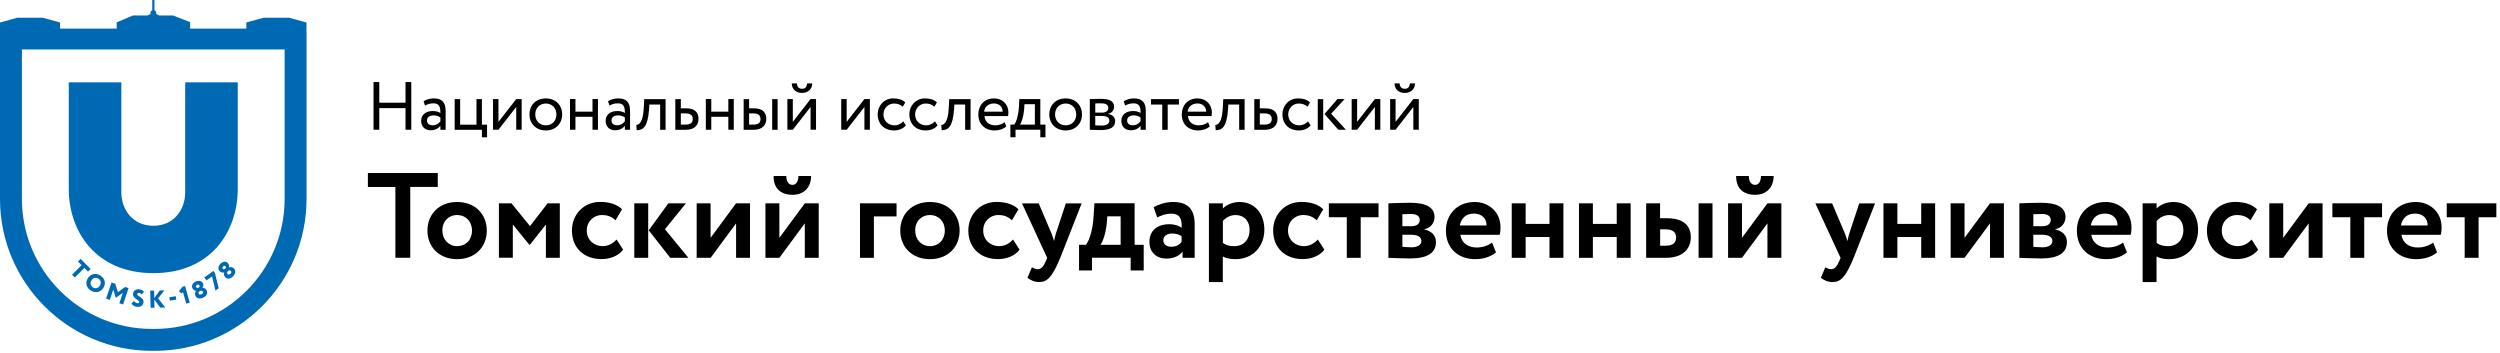 <?xml version="1.0" encoding="UTF-8"?> <svg xmlns="http://www.w3.org/2000/svg" width="390" height="55" viewBox="0 0 390 55" fill="none"> <g clip-path="url(#clip0_11_1097)"> <path d="M57.39 26.99H68.29V29.16H64V40.21H61.68V29.17H57.39V26.99Z" fill="black"></path> <path d="M71.31 31.51C74.13 31.51 75.94 33.42 75.94 35.97C75.94 38.52 74.13 40.43 71.31 40.43C68.5 40.43 66.68 38.52 66.68 35.97C66.68 33.42 68.5 31.51 71.31 31.51ZM71.31 38.4C72.65 38.4 73.63 37.44 73.63 35.96C73.63 34.52 72.63 33.54 71.31 33.54C70.03 33.54 69.01 34.48 69.01 35.96C69.01 37.38 69.99 38.4 71.31 38.4Z" fill="black"></path> <path d="M77.83 31.72H79.79L82.68 35.27L85.42 31.72H87.33V40.22H85.16V35.03L82.65 38.2H82.59L80 35.02V40.21H77.83V31.72Z" fill="black"></path> <path d="M97.21 38.95C96.49 39.91 95.21 40.42 93.83 40.42C91.07 40.42 89.22 38.64 89.22 35.96C89.22 33.49 91.03 31.5 93.62 31.5C95.02 31.5 96.25 31.86 97.04 32.65L96.02 34.37C95.38 33.75 94.68 33.54 93.9 33.54C92.69 33.54 91.54 34.47 91.54 35.96C91.54 37.47 92.71 38.4 94 38.4C94.93 38.4 95.64 37.97 96.19 37.36L97.21 38.95Z" fill="black"></path> <path d="M98.95 31.72H101.12V40.22H98.95V31.72ZM103.73 35.76L107.39 40.22H104.56L101.2 35.93L104.26 31.72H107L103.73 35.76Z" fill="black"></path> <path d="M108.68 40.22V31.72H110.85V37.1L114.82 31.72H117V40.22H114.83V34.84L110.86 40.22H108.68Z" fill="black"></path> <path d="M119.41 40.22V31.72H121.58V37.1L125.55 31.72H127.72V40.22H125.55V34.84L121.58 40.22H119.41ZM122.66 27.46C122.66 28.16 122.92 28.84 123.64 28.84C124.28 28.84 124.55 28.16 124.55 27.46H126.53C126.53 29.08 125.55 30.39 123.64 30.39C121.52 30.39 120.67 29.11 120.67 27.46H122.66Z" fill="black"></path> <path d="M134.15 31.72H139.86V33.76H136.33V40.22H134.16V31.72H134.15Z" fill="black"></path> <path d="M145.07 31.51C147.89 31.51 149.7 33.42 149.7 35.97C149.7 38.52 147.89 40.43 145.07 40.43C142.26 40.43 140.44 38.52 140.44 35.97C140.44 33.42 142.26 31.51 145.07 31.51ZM145.07 38.4C146.41 38.4 147.39 37.44 147.39 35.96C147.39 34.52 146.39 33.54 145.07 33.54C143.79 33.54 142.77 34.48 142.77 35.96C142.77 37.38 143.75 38.4 145.07 38.4Z" fill="black"></path> <path d="M159.05 38.95C158.33 39.91 157.05 40.42 155.67 40.42C152.91 40.42 151.06 38.64 151.06 35.96C151.06 33.49 152.87 31.5 155.46 31.5C156.86 31.5 158.09 31.86 158.88 32.65L157.86 34.37C157.22 33.75 156.52 33.54 155.74 33.54C154.53 33.54 153.38 34.47 153.38 35.96C153.38 37.47 154.55 38.4 155.84 38.4C156.77 38.4 157.48 37.97 158.03 37.36L159.05 38.95Z" fill="black"></path> <path d="M165.4 40.22C164.15 43.26 163.36 44 162.11 44C161.34 44 160.77 43.7 160.28 43.34L160.98 41.7C161.21 41.83 161.53 42 161.87 42C162.42 42 162.81 41.57 163.17 40.68L163.36 40.23L159.43 31.73H162.04L164.02 36.38C164.19 36.8 164.3 37.19 164.44 37.61C164.52 37.21 164.59 36.8 164.74 36.36L166.27 31.73H168.74L165.4 40.22Z" fill="black"></path> <path d="M168.33 38.19H169.41C170.01 37.4 170.49 35.68 170.6 33.75L170.73 31.71H177V38.19H178.42V42.19H176.38V40.21H170.35V42.19H168.33V38.19V38.19ZM171.67 38.19H174.82V33.75H172.74L172.68 34.62C172.52 36.42 172.05 37.67 171.67 38.19Z" fill="black"></path> <path d="M179.97 32.32C180.71 31.89 181.86 31.51 182.97 31.51C185.48 31.51 186.37 32.79 186.37 35.04V40.22H184.48V39.24C184.03 39.88 183.12 40.34 181.97 40.34C180.42 40.34 179.31 39.38 179.31 37.73C179.31 35.86 180.69 34.97 182.41 34.97C183.17 34.97 183.92 35.22 184.34 35.52C184.4 34.1 184.02 33.33 182.75 33.33C181.77 33.33 181.14 33.63 180.52 33.92L179.97 32.32ZM184.33 37.72V36.85C183.95 36.57 183.46 36.43 182.84 36.43C182.12 36.43 181.48 36.77 181.48 37.49C181.48 38.13 182.01 38.49 182.69 38.49C183.59 38.5 184.07 38.1 184.33 37.72Z" fill="black"></path> <path d="M188.6 31.72H190.77V32.53C191.3 31.96 192.3 31.51 193.39 31.51C195.73 31.51 197.24 33.32 197.24 35.84C197.24 38.43 195.46 40.43 192.74 40.43C191.98 40.43 191.25 40.3 190.76 40.01V44H188.59V31.72H188.6ZM190.77 34.47V37.91C191.35 38.29 191.85 38.4 192.56 38.4C194.07 38.4 194.94 37.3 194.94 35.89C194.94 34.53 194.15 33.55 192.71 33.55C191.98 33.55 191.3 33.89 190.77 34.47Z" fill="black"></path> <path d="M206.6 38.95C205.88 39.91 204.6 40.42 203.22 40.42C200.46 40.42 198.61 38.64 198.61 35.96C198.61 33.49 200.42 31.5 203.01 31.5C204.41 31.5 205.64 31.86 206.43 32.65L205.41 34.37C204.77 33.75 204.07 33.54 203.29 33.54C202.08 33.54 200.93 34.47 200.93 35.96C200.93 37.47 202.1 38.4 203.39 38.4C204.32 38.4 205.03 37.97 205.58 37.36L206.6 38.95Z" fill="black"></path> <path d="M207.3 31.72H215.05V33.89H212.27V40.22H210.1V33.89H207.3V31.72Z" fill="black"></path> <path d="M216.6 31.72C217.34 31.7 218.62 31.63 219.94 31.63C222.41 31.63 223.79 32.31 223.79 33.86C223.79 34.88 223.05 35.62 222.2 35.75V35.79C223.39 36.07 224.01 36.77 224.01 37.75C224.01 39.43 222.71 40.32 219.97 40.32C218.91 40.32 217.36 40.23 216.59 40.23V31.72H216.6ZM218.77 33.42V35.29H220.19C220.91 35.29 221.49 34.97 221.49 34.31C221.49 33.69 220.94 33.38 220.13 33.38C219.62 33.38 219 33.4 218.77 33.42ZM218.77 36.61V38.5C219.09 38.52 219.68 38.58 220.21 38.58C221.17 38.58 221.74 38.18 221.74 37.6C221.74 36.96 221.16 36.62 220.13 36.62H218.77V36.61Z" fill="black"></path> <path d="M233.38 39.37C232.53 40.09 231.32 40.43 230.13 40.43C227.39 40.43 225.56 38.65 225.56 35.97C225.56 33.5 227.26 31.51 230.06 31.51C232.25 31.51 234.08 33.08 234.08 35.46C234.08 35.99 234.04 36.31 233.95 36.63H227.81C228 37.91 229.02 38.61 230.36 38.61C231.4 38.61 232.27 38.23 232.76 37.84L233.38 39.37ZM227.73 35.17H231.9C231.92 34.13 231.2 33.32 229.95 33.32C228.65 33.32 227.95 34.06 227.73 35.17Z" fill="black"></path> <path d="M241.73 36.97H238V40.22H235.83V31.72H238V34.93H241.72V31.72H243.89V40.22H241.72V36.97H241.73Z" fill="black"></path> <path d="M252.21 36.97H248.49V40.22H246.32V31.72H248.49V34.93H252.21V31.72H254.38V40.22H252.21V36.97Z" fill="black"></path> <path d="M256.8 31.72H258.97V34.04H260.03C262.92 34.04 263.77 35.48 263.77 36.99C263.77 38.61 262.75 40.22 259.86 40.22H256.8V31.72ZM258.98 35.78V38.33H259.83C261 38.33 261.47 37.84 261.47 37.06C261.47 36.29 261.02 35.78 259.85 35.78H258.98V35.78ZM264.98 31.72H267.15V40.22H264.98V31.72Z" fill="black"></path> <path d="M269.58 40.22V31.72H271.75V37.1L275.72 31.72H277.89V40.22H275.72V34.84L271.75 40.22H269.58ZM272.82 27.46C272.82 28.16 273.08 28.84 273.8 28.84C274.44 28.84 274.71 28.16 274.71 27.46H276.69C276.69 29.08 275.71 30.39 273.8 30.39C271.68 30.39 270.83 29.11 270.83 27.46H272.82Z" fill="black"></path> <path d="M289.17 40.22C287.92 43.26 287.13 44 285.88 44C285.1 44 284.54 43.7 284.05 43.34L284.75 41.7C284.98 41.83 285.3 42 285.64 42C286.19 42 286.58 41.57 286.94 40.68L287.13 40.23L283.2 31.73H285.81L287.79 36.38C287.96 36.8 288.07 37.19 288.21 37.61C288.29 37.21 288.36 36.8 288.51 36.36L290.04 31.73H292.51L289.17 40.22Z" fill="black"></path> <path d="M299.71 36.97H295.99V40.22H293.82V31.72H295.99V34.93H299.71V31.72H301.88V40.22H299.71V36.97Z" fill="black"></path> <path d="M304.3 40.22V31.72H306.47V37.1L310.44 31.72H312.61V40.22H310.44V34.84L306.47 40.22H304.3Z" fill="black"></path> <path d="M315.03 31.72C315.77 31.7 317.05 31.63 318.37 31.63C320.84 31.63 322.22 32.31 322.22 33.86C322.22 34.88 321.48 35.62 320.63 35.75V35.79C321.82 36.07 322.44 36.77 322.44 37.75C322.44 39.43 321.14 40.32 318.4 40.32C317.34 40.32 315.79 40.23 315.02 40.23V31.72H315.03ZM317.2 33.42V35.29H318.62C319.34 35.29 319.92 34.97 319.92 34.31C319.92 33.69 319.37 33.38 318.56 33.38C318.05 33.38 317.43 33.4 317.2 33.42ZM317.2 36.61V38.5C317.52 38.52 318.11 38.58 318.64 38.58C319.6 38.58 320.17 38.18 320.17 37.6C320.17 36.96 319.58 36.62 318.56 36.62H317.2V36.61Z" fill="black"></path> <path d="M331.81 39.37C330.96 40.09 329.75 40.43 328.56 40.43C325.82 40.43 323.99 38.65 323.99 35.97C323.99 33.5 325.69 31.51 328.49 31.51C330.68 31.51 332.51 33.08 332.51 35.46C332.51 35.99 332.47 36.31 332.38 36.63H326.24C326.43 37.91 327.45 38.61 328.79 38.61C329.83 38.61 330.7 38.23 331.19 37.84L331.81 39.37ZM326.16 35.17H330.33C330.35 34.13 329.63 33.32 328.38 33.32C327.08 33.32 326.39 34.06 326.16 35.17Z" fill="black"></path> <path d="M334.26 31.72H336.43V32.53C336.96 31.96 337.96 31.51 339.05 31.51C341.39 31.51 342.9 33.32 342.9 35.84C342.9 38.43 341.12 40.43 338.4 40.43C337.64 40.43 336.91 40.3 336.42 40.01V44H334.25V31.72H334.26ZM336.44 34.47V37.91C337.02 38.29 337.52 38.4 338.23 38.4C339.74 38.4 340.61 37.3 340.61 35.89C340.61 34.53 339.82 33.55 338.38 33.55C337.65 33.55 336.96 33.89 336.44 34.47Z" fill="black"></path> <path d="M352.27 38.95C351.55 39.91 350.27 40.42 348.89 40.42C346.13 40.42 344.28 38.64 344.28 35.96C344.28 33.49 346.09 31.5 348.68 31.5C350.08 31.5 351.31 31.86 352.1 32.65L351.08 34.37C350.44 33.75 349.74 33.54 348.96 33.54C347.75 33.54 346.6 34.47 346.6 35.96C346.6 37.47 347.77 38.4 349.06 38.4C349.99 38.4 350.7 37.97 351.25 37.36L352.27 38.95Z" fill="black"></path> <path d="M354.01 40.22V31.72H356.18V37.1L360.15 31.72H362.32V40.22H360.15V34.84L356.18 40.22H354.01Z" fill="black"></path> <path d="M363.85 31.72H371.6V33.89H368.82V40.22H366.65V33.89H363.85V31.72Z" fill="black"></path> <path d="M380.19 39.37C379.34 40.09 378.13 40.43 376.94 40.43C374.2 40.43 372.37 38.65 372.37 35.97C372.37 33.5 374.07 31.51 376.87 31.51C379.06 31.51 380.89 33.08 380.89 35.46C380.89 35.99 380.85 36.31 380.76 36.63H374.62C374.81 37.91 375.83 38.61 377.17 38.61C378.21 38.61 379.08 38.23 379.57 37.84L380.19 39.37ZM374.54 35.17H378.71C378.73 34.13 378.01 33.32 376.76 33.32C375.47 33.32 374.77 34.06 374.54 35.17Z" fill="black"></path> <path d="M381.69 31.72H389.44V33.89H386.66V40.22H384.49V33.89H381.69V31.72Z" fill="black"></path> <path d="M63.26 16.87H59.17V20.24H58.27V12.8H59.17V16.02H63.26V12.8H64.16V20.24H63.26V16.87V16.87Z" fill="black"></path> <path d="M66.08 15.79C66.51 15.52 67.08 15.35 67.68 15.35C69.04 15.35 69.52 16.06 69.52 17.31V20.25H68.7V19.63C68.41 19.99 67.96 20.32 67.17 20.32C66.3 20.32 65.7 19.77 65.7 18.84C65.7 17.86 66.48 17.32 67.51 17.32C67.88 17.32 68.38 17.39 68.7 17.63C68.7 16.74 68.56 16.12 67.62 16.12C67.04 16.12 66.68 16.27 66.3 16.47L66.08 15.79ZM68.7 18.93V18.32C68.4 18.11 68.04 18 67.63 18C67.12 18 66.61 18.23 66.61 18.79C66.61 19.25 66.92 19.54 67.47 19.54C68.1 19.55 68.46 19.22 68.7 18.93Z" fill="black"></path> <path d="M70.93 15.46H71.78V19.45H74.33V15.46H75.18V19.45H75.98V21.42H75.18V20.25H70.93V15.46V15.46Z" fill="black"></path> <path d="M76.91 20.24V15.45H77.76V19.01L80.53 15.45H81.38V20.24H80.53V16.68L77.76 20.24H76.91Z" fill="black"></path> <path d="M85.15 15.35C86.68 15.35 87.7 16.41 87.7 17.85C87.7 19.29 86.68 20.35 85.15 20.35C83.62 20.35 82.6 19.29 82.6 17.85C82.59 16.41 83.62 15.35 85.15 15.35ZM85.15 19.55C86.11 19.55 86.8 18.87 86.8 17.85C86.8 16.85 86.11 16.15 85.15 16.15C84.21 16.15 83.5 16.84 83.5 17.85C83.5 18.85 84.19 19.55 85.15 19.55Z" fill="black"></path> <path d="M92.43 18.22H89.77V20.24H88.92V15.45H89.77V17.42H92.43V15.45H93.28V20.24H92.43V18.22Z" fill="black"></path> <path d="M94.85 15.79C95.28 15.52 95.85 15.35 96.45 15.35C97.81 15.35 98.29 16.06 98.29 17.31V20.25H97.48V19.63C97.19 19.99 96.74 20.32 95.95 20.32C95.08 20.32 94.48 19.77 94.48 18.84C94.48 17.86 95.26 17.32 96.29 17.32C96.66 17.32 97.16 17.39 97.48 17.63C97.48 16.74 97.34 16.12 96.4 16.12C95.82 16.12 95.46 16.27 95.08 16.47L94.85 15.79ZM97.48 18.93V18.32C97.18 18.11 96.82 18 96.41 18C95.9 18 95.39 18.23 95.39 18.79C95.39 19.25 95.7 19.54 96.25 19.54C96.87 19.55 97.23 19.22 97.48 18.93Z" fill="black"></path> <path d="M102.98 16.31H101.3L101.25 17.12C101.04 19.84 100.31 20.31 99.32 20.31L99.26 19.48C99.62 19.51 100.3 19.16 100.42 16.95L100.5 15.46H103.83V20.25H102.98V16.31V16.31Z" fill="black"></path> <path d="M105.36 15.46H106.21V16.9H107.08C108.55 16.9 108.97 17.7 108.97 18.55C108.97 19.39 108.48 20.25 106.97 20.25H105.35V15.46H105.36ZM106.21 17.69V19.44H106.91C107.75 19.44 108.07 19.13 108.07 18.57C108.07 18 107.74 17.69 106.92 17.69H106.21Z" fill="black"></path> <path d="M113.62 18.22H110.96V20.24H110.11V15.45H110.96V17.42H113.62V15.45H114.47V20.24H113.62V18.22Z" fill="black"></path> <path d="M116.01 15.46H116.86V16.9H117.65C119.12 16.9 119.54 17.7 119.54 18.55C119.54 19.39 119.05 20.25 117.55 20.25H116.01V15.46ZM116.86 17.69V19.44H117.48C118.33 19.44 118.64 19.13 118.64 18.57C118.64 18 118.31 17.69 117.49 17.69H116.86ZM120.46 15.46H121.31V20.25H120.46V15.46Z" fill="black"></path> <path d="M122.83 20.24V15.45H123.68V19.01L126.45 15.45H127.3V20.24H126.45V16.68L123.68 20.24H122.83ZM124.31 13.01C124.35 13.58 124.62 13.85 125.13 13.85C125.6 13.85 125.86 13.58 125.91 13.01H126.71C126.71 13.85 126.09 14.5 125.14 14.5C124.09 14.5 123.52 13.85 123.52 13.01H124.31Z" fill="black"></path> <path d="M131.23 20.24V15.45H132.08V19.01L134.85 15.45H135.7V20.24H134.85V16.68L132.08 20.24H131.23Z" fill="black"></path> <path d="M141.32 19.55C140.92 20.07 140.21 20.35 139.48 20.35C137.96 20.35 136.92 19.36 136.92 17.85C136.92 16.46 137.94 15.35 139.34 15.35C140.11 15.35 140.78 15.53 141.22 15.98L140.83 16.65C140.43 16.28 139.96 16.15 139.46 16.15C138.6 16.15 137.82 16.84 137.82 17.85C137.82 18.9 138.6 19.55 139.54 19.55C140.11 19.55 140.59 19.29 140.91 18.93L141.32 19.55Z" fill="black"></path> <path d="M146.26 19.55C145.86 20.07 145.15 20.35 144.42 20.35C142.9 20.35 141.86 19.36 141.86 17.85C141.86 16.46 142.88 15.35 144.28 15.35C145.05 15.35 145.72 15.53 146.16 15.98L145.77 16.65C145.37 16.28 144.9 16.15 144.4 16.15C143.54 16.15 142.76 16.84 142.76 17.85C142.76 18.9 143.54 19.55 144.48 19.55C145.05 19.55 145.53 19.29 145.85 18.93L146.26 19.55Z" fill="black"></path> <path d="M150.56 16.31H148.88L148.83 17.12C148.62 19.84 147.89 20.31 146.9 20.31L146.84 19.48C147.2 19.51 147.88 19.16 148 16.95L148.08 15.46H151.41V20.25H150.56V16.31Z" fill="black"></path> <path d="M156.98 19.72C156.51 20.15 155.82 20.35 155.18 20.35C153.63 20.35 152.62 19.36 152.62 17.85C152.62 16.46 153.51 15.35 155.09 15.35C156.32 15.35 157.31 16.22 157.31 17.54C157.31 17.77 157.29 17.97 157.26 18.11H153.58C153.65 19.01 154.31 19.55 155.25 19.55C155.87 19.55 156.41 19.34 156.72 19.05L156.98 19.72ZM153.52 17.42H156.42C156.38 16.63 155.87 16.14 155.04 16.14C154.17 16.15 153.61 16.69 153.52 17.42Z" fill="black"></path> <path d="M157.62 19.44H158.22C158.54 19.04 158.87 18.03 158.95 16.72L159.02 15.45H162.29V19.44H163.09V21.41H162.29V20.24H158.42V21.41H157.62V19.44V19.44ZM159.12 19.44H161.44V16.25H159.82L159.77 17.05C159.66 18.27 159.34 19.15 159.12 19.44Z" fill="black"></path> <path d="M166.24 15.35C167.77 15.35 168.79 16.41 168.79 17.85C168.79 19.29 167.77 20.35 166.24 20.35C164.71 20.35 163.69 19.29 163.69 17.85C163.69 16.41 164.71 15.35 166.24 15.35ZM166.24 19.55C167.2 19.55 167.89 18.87 167.89 17.85C167.89 16.85 167.2 16.15 166.24 16.15C165.3 16.15 164.59 16.84 164.59 17.85C164.59 18.85 165.29 19.55 166.24 19.55Z" fill="black"></path> <path d="M170.01 15.46C170.42 15.46 171.05 15.42 171.74 15.42C173.08 15.42 173.8 15.79 173.8 16.65C173.8 17.21 173.42 17.66 172.84 17.75V17.77C173.61 17.91 173.96 18.3 173.96 18.9C173.96 19.8 173.25 20.29 171.76 20.29C171.16 20.29 170.44 20.25 170.01 20.25V15.46ZM170.86 16.14V17.57H171.93C172.49 17.57 172.9 17.29 172.9 16.83C172.9 16.31 172.42 16.12 171.8 16.12C171.43 16.1 171.08 16.13 170.86 16.14ZM170.86 18.09V19.56C171.12 19.57 171.46 19.59 171.84 19.59C172.63 19.59 173.06 19.32 173.06 18.82C173.06 18.32 172.65 18.09 171.88 18.09H170.86Z" fill="black"></path> <path d="M175.3 15.79C175.73 15.52 176.3 15.35 176.9 15.35C178.26 15.35 178.74 16.06 178.74 17.31V20.25H177.93V19.63C177.64 19.99 177.19 20.32 176.4 20.32C175.53 20.32 174.93 19.77 174.93 18.84C174.93 17.86 175.71 17.32 176.74 17.32C177.11 17.32 177.61 17.39 177.93 17.63C177.93 16.74 177.79 16.12 176.84 16.12C176.26 16.12 175.9 16.27 175.52 16.47L175.3 15.79ZM177.92 18.93V18.32C177.62 18.11 177.26 18 176.85 18C176.34 18 175.83 18.23 175.83 18.79C175.83 19.25 176.14 19.54 176.69 19.54C177.32 19.55 177.68 19.22 177.92 18.93Z" fill="black"></path> <path d="M179.55 15.46H183.91V16.31H182.16V20.25H181.31V16.31H179.56V15.46H179.55Z" fill="black"></path> <path d="M188.72 19.72C188.25 20.15 187.56 20.35 186.92 20.35C185.37 20.35 184.36 19.36 184.36 17.85C184.36 16.46 185.25 15.35 186.83 15.35C188.06 15.35 189.05 16.22 189.05 17.54C189.05 17.77 189.03 17.97 189 18.11H185.32C185.39 19.01 186.05 19.55 186.99 19.55C187.61 19.55 188.15 19.34 188.46 19.05L188.72 19.72ZM185.27 17.42H188.17C188.13 16.63 187.62 16.14 186.79 16.14C185.91 16.15 185.36 16.69 185.27 17.42Z" fill="black"></path> <path d="M193.3 16.31H191.62L191.57 17.12C191.36 19.84 190.63 20.31 189.65 20.31L189.59 19.48C189.95 19.51 190.63 19.16 190.75 16.95L190.83 15.46H194.16V20.25H193.31V16.31H193.3Z" fill="black"></path> <path d="M195.68 15.46H196.53V16.9H197.4C198.87 16.9 199.29 17.7 199.29 18.55C199.29 19.39 198.8 20.25 197.29 20.25H195.67V15.46H195.68ZM196.53 17.69V19.44H197.23C198.07 19.44 198.39 19.13 198.39 18.57C198.39 18 198.06 17.69 197.24 17.69H196.53Z" fill="black"></path> <path d="M204.46 19.55C204.06 20.07 203.35 20.35 202.62 20.35C201.1 20.35 200.06 19.36 200.06 17.85C200.06 16.46 201.08 15.35 202.48 15.35C203.25 15.35 203.92 15.53 204.36 15.98L203.97 16.65C203.57 16.28 203.1 16.15 202.6 16.15C201.74 16.15 200.96 16.84 200.96 17.85C200.96 18.9 201.74 19.55 202.68 19.55C203.25 19.55 203.73 19.29 204.05 18.93L204.46 19.55Z" fill="black"></path> <path d="M205.57 15.46H206.42V20.25H205.57V15.46ZM207.66 17.74L209.96 20.24H208.78L206.62 17.79L208.64 15.45H209.76L207.66 17.74Z" fill="black"></path> <path d="M210.86 20.24V15.45H211.71V19.01L214.48 15.45H215.33V20.24H214.48V16.68L211.71 20.24H210.86Z" fill="black"></path> <path d="M216.86 20.24V15.45H217.71V19.01L220.48 15.45H221.33V20.24H220.48V16.68L217.71 20.24H216.86ZM218.34 13.01C218.38 13.58 218.65 13.85 219.16 13.85C219.63 13.85 219.89 13.58 219.94 13.01H220.74C220.74 13.85 220.12 14.5 219.17 14.5C218.12 14.5 217.55 13.85 217.55 13.01H218.34Z" fill="black"></path> <path d="M10.73 29.49V12.84H18.93V30.03C18.93 32.59 20.61 35.22 23.93 35.22C27.21 35.22 28.89 32.59 28.89 30.03V12.84H37.09V29.45C37.09 36.09 32.93 42.61 23.94 42.61C14.93 42.62 10.73 36.09 10.73 29.49Z" fill="#0069B4"></path> <path d="M45.13 2.77H41.11L38.43 3.5V4.46H29.66V3.45L26.98 2.41H24.8L24.35 2.16C24.36 2.11 24.38 2.07 24.38 2.02C24.38 1.83 24.26 1.66 24.09 1.6V0H23.75V1.6C23.58 1.67 23.46 1.83 23.46 2.02C23.46 2.07 23.47 2.12 23.49 2.16L23.03 2.41H20.75L18.2 3.49V4.46H9.37V3.51L6.7 2.77H2.67L0 3.51V7.34V31.04C0 44.1 10.62 54.73 23.69 54.73H24.13C37.19 54.73 47.82 44.11 47.82 31.04V4.96H47.81V3.51L45.13 2.77ZM44.4 31.04C44.4 42.22 35.31 51.31 24.13 51.31H23.69C12.51 51.31 3.42 42.22 3.42 31.04V7.72H44.4V31.04Z" fill="#0069B4"></path> <path d="M12.57 40.39L14.14 41.96L13.73 42.37L13.16 41.8L11.67 43.29L11.24 42.86L12.73 41.37L12.16 40.8L12.57 40.39Z" fill="#0069B4"></path> <path d="M15.67 42.99C16.35 43.43 16.58 44.21 16.11 44.93C15.67 45.61 14.84 45.76 14.16 45.32C13.47 44.88 13.25 44.1 13.72 43.38C14.14 42.72 14.95 42.52 15.67 42.99ZM14.48 44.83C14.91 45.11 15.33 44.95 15.57 44.57C15.84 44.16 15.73 43.7 15.36 43.47C14.99 43.23 14.54 43.32 14.27 43.73C14.02 44.12 14.12 44.6 14.48 44.83Z" fill="#0069B4"></path> <path d="M17.4 44.06L17.98 44.26L18.4 45.59L19.5 44.77L20.05 44.95L19.2 47.5L18.62 47.3L19.16 45.68L18.12 46.43L18.04 46.4L17.67 45.18L17.13 46.79L16.55 46.59L17.4 44.06Z" fill="#0069B4"></path> <path d="M20.76 45.79C20.81 45.38 21.18 45.06 21.72 45.13C22.06 45.17 22.32 45.32 22.47 45.52L22.09 45.93C21.99 45.81 21.91 45.73 21.71 45.7C21.54 45.68 21.43 45.74 21.42 45.86C21.36 46.3 22.49 46.33 22.38 47.2C22.32 47.66 21.88 47.93 21.37 47.87C21.01 47.83 20.62 47.62 20.52 47.32L20.92 46.95C21.05 47.16 21.27 47.28 21.45 47.3C21.61 47.32 21.71 47.25 21.73 47.13C21.76 46.74 20.65 46.65 20.76 45.79Z" fill="#0069B4"></path> <path d="M23.43 45.34L24.04 45.33L24.07 46.5L24.92 45.31L25.65 45.29L24.67 46.55L25.79 47.97L25.01 47.99L24.07 46.74L24.1 48L23.49 48.01L23.43 45.34Z" fill="#0069B4"></path> <path d="M26.42 46.37L27.42 46.21L27.5 46.74L26.5 46.9L26.42 46.37Z" fill="#0069B4"></path> <path d="M28.47 44.73L28.87 44.62L29.6 47.2L29.05 47.36L28.54 45.56L28.33 45.81L27.91 45.43L28.47 44.73Z" fill="#0069B4"></path> <path d="M30.5 46.17C30.35 45.84 30.43 45.56 30.59 45.38V45.37C30.39 45.36 30.15 45.24 30.01 44.94C29.83 44.56 30.07 44.13 30.53 43.92C30.99 43.71 31.47 43.8 31.65 44.18C31.76 44.42 31.74 44.7 31.57 44.91V44.92C31.81 44.88 32.1 44.99 32.24 45.3C32.45 45.76 32.21 46.19 31.7 46.42C31.18 46.67 30.69 46.59 30.5 46.17ZM30.99 44.87C31.15 44.79 31.17 44.64 31.12 44.53C31.06 44.39 30.93 44.36 30.75 44.44C30.57 44.52 30.54 44.66 30.59 44.77C30.64 44.88 30.77 44.96 30.94 44.88L30.99 44.87ZM31.19 45.41C31.03 45.48 30.92 45.64 31 45.81C31.06 45.94 31.21 46.02 31.44 45.91C31.7 45.79 31.71 45.64 31.64 45.51C31.56 45.34 31.39 45.31 31.23 45.39L31.19 45.41Z" fill="#0069B4"></path> <path d="M31.87 43.28L33.3 42.26L33.53 42.58L34.12 44.97L33.61 45.33L33.08 43.12L32.2 43.74L31.87 43.28Z" fill="#0069B4"></path> <path d="M35.17 43.28C34.91 43.03 34.89 42.74 34.97 42.51L34.96 42.5C34.77 42.56 34.5 42.53 34.26 42.3C33.96 42.01 34.03 41.52 34.38 41.16C34.73 40.8 35.22 40.71 35.52 41.01C35.71 41.19 35.79 41.47 35.7 41.73L35.71 41.74C35.92 41.62 36.23 41.62 36.47 41.86C36.83 42.21 36.75 42.7 36.36 43.1C35.98 43.51 35.49 43.6 35.17 43.28ZM35.17 41.89C35.3 41.76 35.26 41.61 35.17 41.53C35.06 41.43 34.93 41.44 34.79 41.57C34.65 41.71 34.67 41.85 34.76 41.94C34.85 42.02 34.99 42.06 35.13 41.92L35.17 41.89ZM35.54 42.32C35.42 42.44 35.37 42.63 35.51 42.76C35.62 42.86 35.78 42.88 35.96 42.7C36.16 42.49 36.12 42.35 36.01 42.25C35.87 42.12 35.71 42.15 35.58 42.28L35.54 42.32Z" fill="#0069B4"></path> </g> <defs> <clipPath id="clip0_11_1097"> <rect width="389.43" height="54.73" fill="white"></rect> </clipPath> </defs> </svg> 